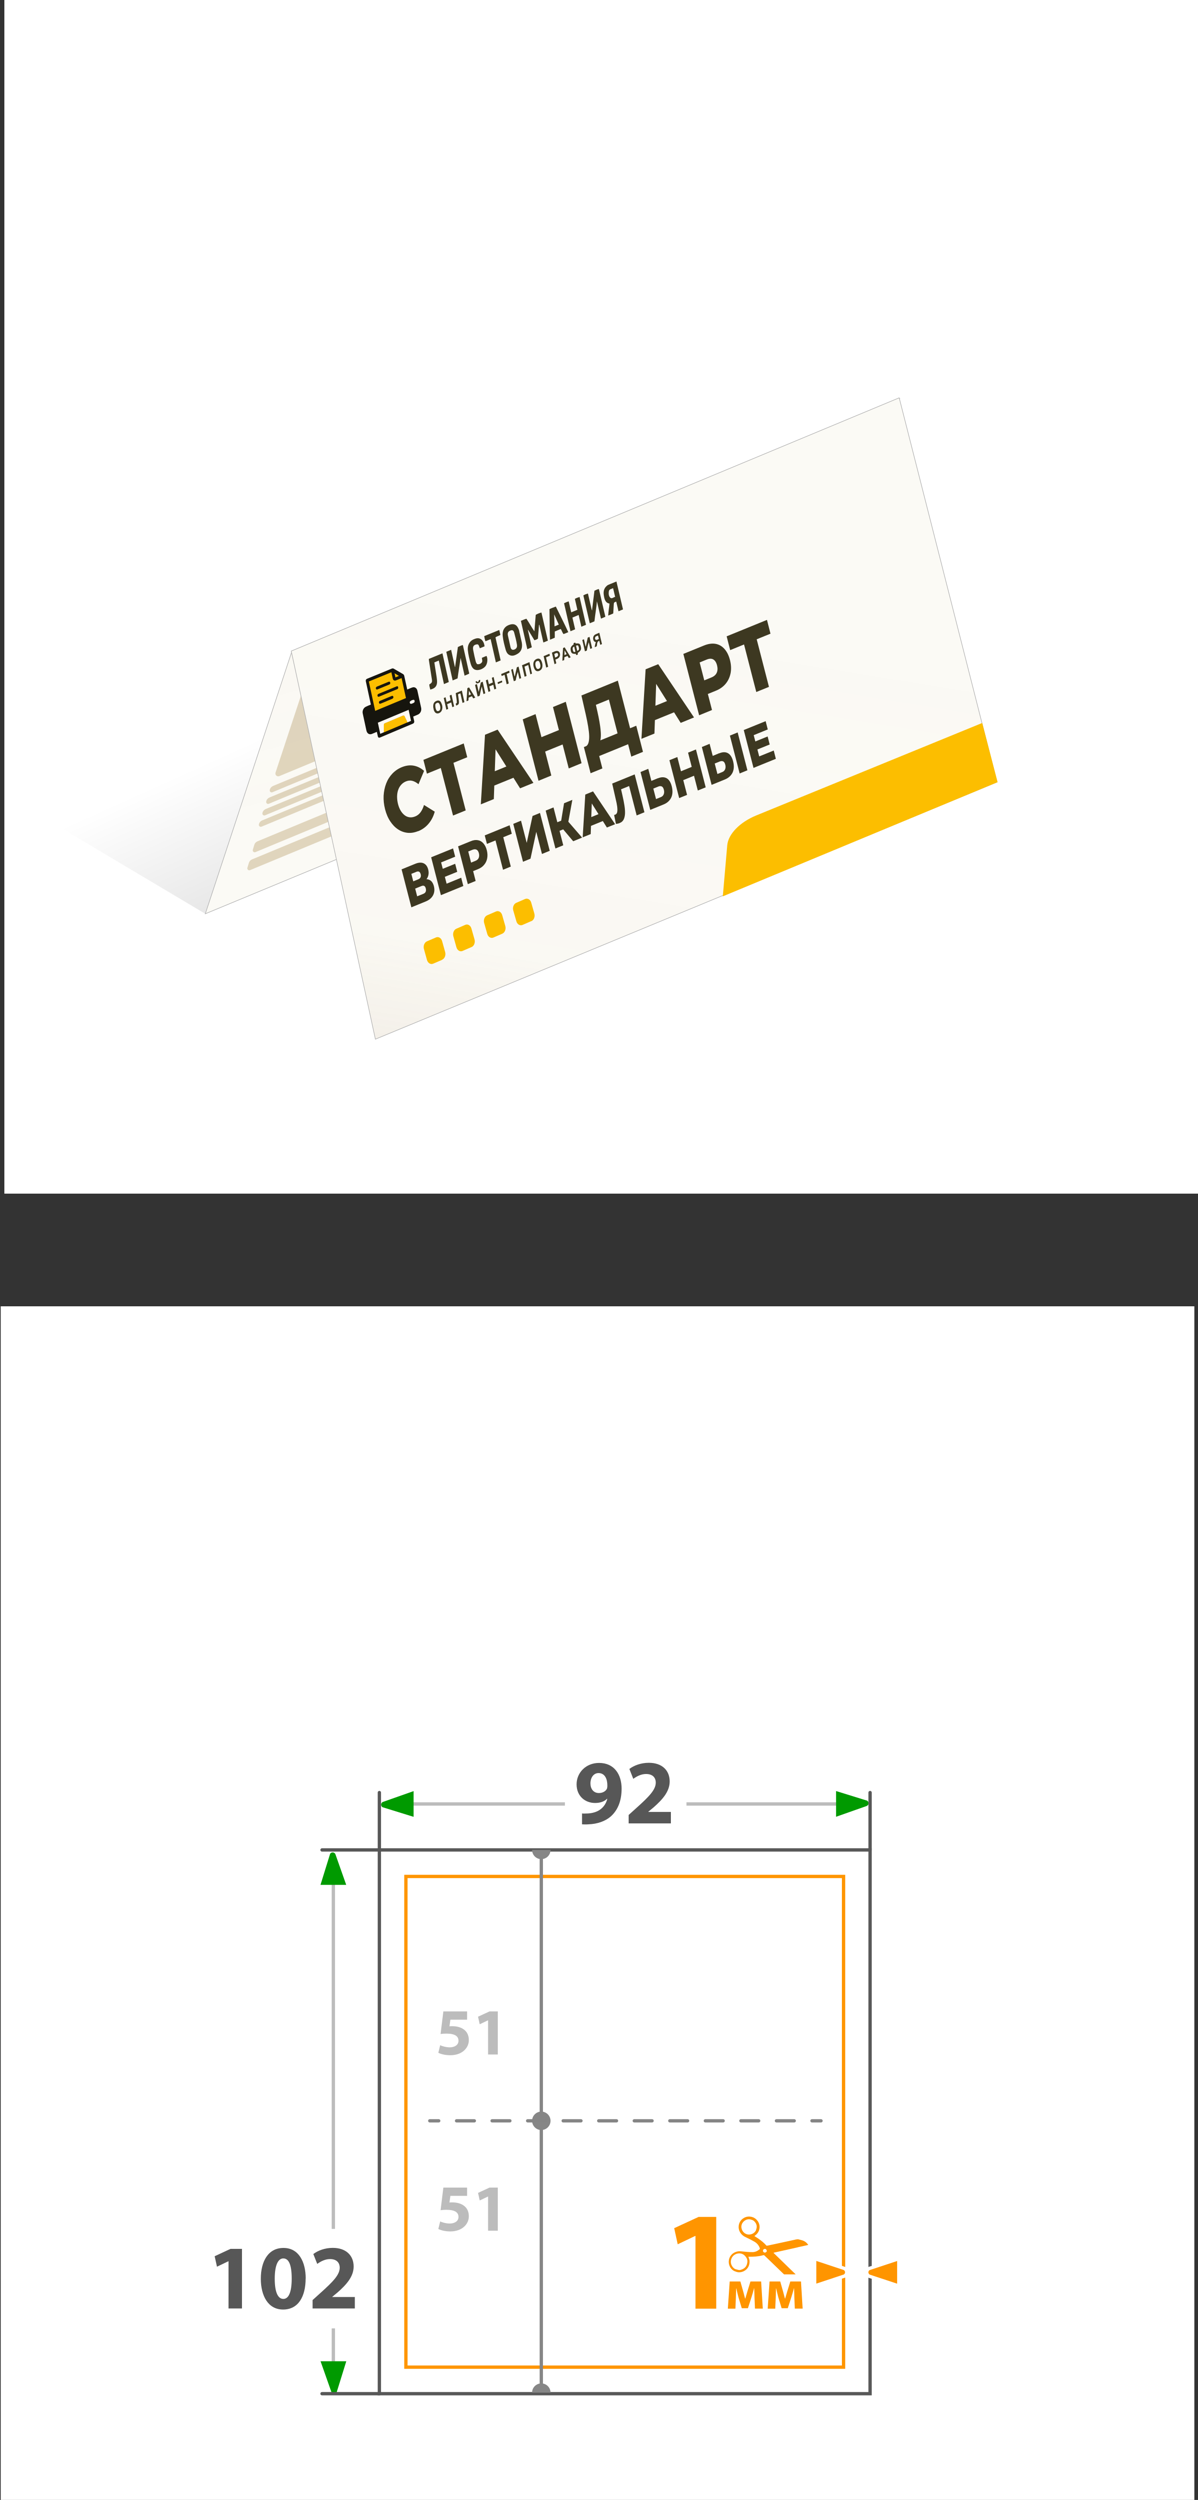 <?xml version="1.0" encoding="UTF-8"?>
<svg id="_Слой_2" data-name="Слой 2" xmlns="http://www.w3.org/2000/svg" xmlns:xlink="http://www.w3.org/1999/xlink" viewBox="0 0 180.66 376.99">
  <rect x="0" y="0" width="180.66" height="376.99" fill="#333333" stroke="none"/>
  <defs>
    <style>
      .cls-1 {
        fill: #fdf9f3;
      }

      .cls-1, .cls-2, .cls-3, .cls-4, .cls-5, .cls-6, .cls-7, .cls-8, .cls-9, .cls-10, .cls-11, .cls-12, .cls-13, .cls-14 {
        stroke-width: 0px;
      }

      .cls-2 {
        fill: #e0d5bd;
      }

      .cls-15 {
        stroke-dasharray: 0 0 2.68 2.68;
      }

      .cls-15, .cls-16, .cls-17, .cls-18, .cls-19, .cls-20, .cls-21, .cls-22, .cls-23 {
        stroke-miterlimit: 10;
      }

      .cls-15, .cls-16, .cls-19, .cls-4, .cls-21, .cls-23 {
        fill: none;
      }

      .cls-15, .cls-16, .cls-19, .cls-20, .cls-21, .cls-22, .cls-23 {
        stroke-width: .5px;
      }

      .cls-15, .cls-16, .cls-19, .cls-21 {
        stroke-linecap: round;
      }

      .cls-15, .cls-19 {
        stroke: #858585;
      }

      .cls-16 {
        stroke: #575757;
      }

      .cls-17 {
        fill: url(#_Безымянный_градиент_24-2);
      }

      .cls-17, .cls-18 {
        stroke: #b2b2b2;
        stroke-width: .09px;
      }

      .cls-18 {
        fill: url(#_Безымянный_градиент_24);
      }

      .cls-3 {
        fill: #fcbe00;
      }

      .cls-5 {
        fill: #575757;
      }

      .cls-6 {
        fill: url(#_Безымянный_градиент_115);
      }

      .cls-20 {
        stroke: #585858;
      }

      .cls-20, .cls-14, .cls-22 {
        fill: #fff;
      }

      .cls-7 {
        fill: #009a00;
      }

      .cls-8 {
        fill: #ff9500;
      }

      .cls-9 {
        fill: #bcbcbc;
      }

      .cls-10 {
        fill: #16150e;
      }

      .cls-21 {
        stroke: #868686;
      }

      .cls-24 {
        clip-path: url(#clippath);
      }

      .cls-11 {
        fill: #fbfaf5;
      }

      .cls-12 {
        fill: #3d3821;
      }

      .cls-13 {
        fill: #868686;
      }

      .cls-22 {
        stroke: #ff9500;
      }

      .cls-23 {
        stroke: #bcbcbc;
      }
    </style>
    <clipPath id="clippath">
      <rect class="cls-4" x="108.01" y="334.24" width="13.94" height="8.74"/>
    </clipPath>
    <linearGradient id="_Безымянный_градиент_115" data-name="Безымянный градиент 115" x1="71.03" y1="96.8" x2="108.03" y2="178.8" gradientUnits="userSpaceOnUse">
      <stop offset="0" stop-color="#000" stop-opacity="0"/>
      <stop offset="1" stop-color="#000" stop-opacity=".4"/>
    </linearGradient>
    <linearGradient id="_Безымянный_градиент_24" data-name="Безымянный градиент 24" x1="95.08" y1="140.05" x2="70.08" y2="52.72" gradientUnits="userSpaceOnUse">
      <stop offset=".33" stop-color="#c69c6d" stop-opacity="0"/>
      <stop offset=".58" stop-color="rgba(169, 128, 84, .11)" stop-opacity=".11"/>
      <stop offset="1" stop-color="#603813" stop-opacity=".4"/>
    </linearGradient>
    <linearGradient id="_Безымянный_градиент_24-2" data-name="Безымянный градиент 24" x1="113.26" y1="8.82" x2="74.75" y2="245.86" xlink:href="#_Безымянный_градиент_24"/>
  </defs>
  <g id="_Слой_1-2" data-name="Слой 1">
    <g>
      <rect class="cls-14" x=".66" width="180" height="180"/>
      <rect class="cls-14" x=".11" y="196.99" width="180" height="180"/>
      <g>
        <rect class="cls-20" x="57.21" y="278.97" width="74" height="82"/>
        <rect class="cls-22" x="61.21" y="282.97" width="66" height="74"/>
        <g>
          <g>
            <path class="cls-8" d="M104.88,337.18h-.04l-2.64,1.26-.53-2.43,3.68-1.7h2.66v13.84h-3.13v-10.96Z"/>
            <path class="cls-8" d="M110.03,344.05h1.62l.44,1.55c.07.24.18.66.27,1.03h.03c.08-.28.21-.73.33-1.12l.45-1.46h1.61l.25,4.09h-1.18l-.07-1.64c0-.35-.03-.95-.04-1.43h-.02c-.16.54-.18.68-.39,1.34l-.54,1.67h-.93l-.49-1.62c-.11-.39-.24-.97-.33-1.36h-.03c-.02.51-.02,1.09-.04,1.43l-.07,1.62h-1.14l.28-4.09Z"/>
            <path class="cls-8" d="M116.04,344.05h1.62l.44,1.55c.07.24.18.66.27,1.03h.03c.08-.28.21-.73.33-1.12l.45-1.46h1.61l.25,4.09h-1.18l-.07-1.64c0-.35-.03-.95-.04-1.43h-.02c-.16.54-.18.68-.39,1.34l-.54,1.67h-.93l-.49-1.62c-.11-.39-.24-.97-.33-1.36h-.03c-.02.51-.02,1.09-.04,1.43l-.07,1.62h-1.14l.28-4.09Z"/>
            <g class="cls-24">
              <path class="cls-8" d="M120.3,338.89c.51-.11,1.03-.23,1.54-.34.01,0,.02,0,.04-.01h0s-.02-.05-.04-.07c-.17-.24-.39-.43-.66-.55-.24-.1-.5-.16-.75-.22-.09-.02-.18-.02-.27,0-.11,0-.22.03-.32.06-.88.19-1.76.38-2.64.57-.5.11-1,.21-1.5.32-.07.01-.12,0-.16-.05-.06-.07-.13-.14-.19-.21-.45-.45-.96-.8-1.49-1.13-.03-.02-.06-.03-.09-.05,0-.01,0-.02.01-.02.06-.05.11-.09.17-.14.35-.29.55-.65.59-1.1.07-.79-.5-1.45-1.1-1.62-.52-.15-.99-.07-1.42.24-.35.26-.56.62-.62,1.06-.09.69.28,1.27.77,1.59.13.08.27.14.41.21.4.19.8.39,1.18.61.38.22.65.53.8.94.05.13.03.17-.07.26-.3.24-.64.38-1.02.38-.54,0-1.08-.05-1.62-.11-.26-.03-.51-.03-.76.04-.68.19-1.14.73-1.19,1.42-.05.72.37,1.32.89,1.53.2.08.4.15.61.16.83.03,1.69-.61,1.63-1.7,0-.18-.07-.35-.13-.52-.01-.04-.03-.07-.04-.12.04,0,.07,0,.1,0,.68,0,1.36-.03,2.03-.21.06-.02.11-.02.17-.03.04,0,.07,0,.1.03.15.14.3.28.44.42.88.85,1.76,1.7,2.64,2.55.07.07.15.14.23.2.15.11.33.17.51.23.47.16.93.15,1.39-.04h0c-.18-.19-.37-.38-.55-.56-1.04-1.01-2.07-2.02-3.11-3.02-.06-.05-.11-.11-.17-.17.04-.01.07-.02.1-.03,1.18-.26,2.37-.52,3.55-.79ZM114.02,336.27c-.18.52-.84.83-1.41.65-.6-.19-.94-.85-.76-1.45.18-.56.83-.98,1.47-.73.29.06.5.26.66.53.18.33.16.65.04.99ZM111.68,342.31c-.2.05-.38-.01-.61-.08-.27-.03-.49-.22-.66-.48-.16-.26-.23-.54-.19-.85.1-.66.63-1.1,1.29-1.09.46.01.79.25,1.03.63.19.29.2.6.12.93-.13.53-.49.8-.99.93ZM115.26,339.68c-.15-.04-.24-.2-.19-.34.04-.15.2-.24.35-.2.14.04.24.22.2.37-.04.12-.22.21-.35.17Z"/>
            </g>
          </g>
          <g>
            <path class="cls-8" d="M122.85,340.61l4.46,1.48c.25.14.36.35.36.58s-.12.44-.31.55l-4.52,1.5v-4.12Z"/>
            <path class="cls-14" d="M123.1,340.95l4.14,1.37c.26.16.26.53,0,.68l-4.14,1.37v-3.43M122.6,340.26v4.81l.66-.22,4.14-1.37.05-.02.05-.03c.27-.16.43-.45.43-.77,0-.32-.16-.6-.43-.77l-.05-.03-.05-.02-4.14-1.37-.66-.22h0Z"/>
          </g>
          <g>
            <path class="cls-8" d="M131.08,343.24c-.25-.14-.36-.35-.36-.58s.12-.44.31-.55l4.52-1.5v4.12l-4.46-1.48Z"/>
            <path class="cls-14" d="M135.29,340.95v3.43l-4.14-1.37c-.26-.16-.26-.53,0-.68l4.14-1.37M135.79,340.26l-.66.22-4.14,1.37-.05.02-.05.03c-.27.16-.43.45-.43.77,0,.32.16.6.43.77l.05.03.05.02,4.14,1.37.66.22v-4.81h0Z"/>
          </g>
        </g>
        <g>
          <line class="cls-21" x1="81.63" y1="359.43" x2="81.63" y2="280.36"/>
          <circle class="cls-13" cx="81.63" cy="319.82" r="1.39"/>
          <path class="cls-13" d="M80.24,278.97c0,.77.62,1.39,1.39,1.39s1.39-.62,1.39-1.39h-2.78Z"/>
          <path class="cls-13" d="M83.02,360.81c0-.77-.62-1.39-1.39-1.39s-1.39.62-1.39,1.39h2.78Z"/>
          <g>
            <path class="cls-9" d="M70.44,331.14h-2.52l-.14,1c.14-.02.26-.02.42-.02.62,0,1.26.14,1.71.47.49.33.79.87.79,1.63,0,1.21-1.04,2.28-2.79,2.28-.79,0-1.45-.18-1.81-.37l.28-1.14c.28.14.87.32,1.46.32.63,0,1.3-.3,1.3-.99s-.53-1.08-1.83-1.08c-.36,0-.61.02-.87.06l.42-3.41h3.58v1.25Z"/>
            <path class="cls-9" d="M73.6,331.24h-.02l-1.24.59-.25-1.14,1.73-.8h1.25v6.5h-1.47v-5.15Z"/>
          </g>
          <g>
            <path class="cls-9" d="M70.44,304.57h-2.52l-.14,1c.14-.02.26-.02.42-.02.62,0,1.26.14,1.71.47.49.33.79.87.79,1.63,0,1.21-1.04,2.28-2.79,2.28-.79,0-1.45-.18-1.81-.37l.28-1.14c.28.14.87.32,1.46.32.63,0,1.3-.3,1.3-.99s-.53-1.08-1.83-1.08c-.36,0-.61.02-.87.06l.42-3.41h3.58v1.25Z"/>
            <path class="cls-9" d="M73.6,304.67h-.02l-1.24.59-.25-1.14,1.73-.8h1.25v6.5h-1.47v-5.15Z"/>
          </g>
        </g>
        <line class="cls-23" x1="50.27" y1="280.34" x2="50.27" y2="336.12"/>
        <line class="cls-23" x1="58.47" y1="272.04" x2="85.19" y2="272.04"/>
        <line class="cls-23" x1="103.52" y1="272.04" x2="129.98" y2="272.04"/>
        <g>
          <path class="cls-5" d="M87.77,273.47c.28.03.5.01.91,0,.65-.04,1.3-.22,1.77-.55.59-.4.98-1,1.13-1.67h-.03c-.4.4-1,.64-1.81.64-1.52,0-2.79-1.05-2.79-2.81s1.41-3.23,3.39-3.23c2.31,0,3.4,1.77,3.4,3.87,0,1.88-.59,3.24-1.58,4.15-.86.77-2.05,1.19-3.44,1.24-.35.03-.72.01-.95,0v-1.63ZM89.04,268.95c0,.77.43,1.44,1.27,1.44.58,0,.98-.26,1.18-.58.07-.14.1-.28.1-.54.01-.95-.35-1.89-1.33-1.89-.71,0-1.22.64-1.22,1.58Z"/>
          <path class="cls-5" d="M94.8,274.97v-1.27l1.15-1.04c1.98-1.77,2.93-2.78,2.94-3.83,0-.73-.43-1.31-1.47-1.31-.77,0-1.45.39-1.92.73l-.59-1.49c.66-.51,1.73-.93,2.93-.93,2.05,0,3.15,1.19,3.15,2.81,0,1.52-1.08,2.72-2.39,3.88l-.83.69v.03h3.4v1.73h-6.37Z"/>
        </g>
        <path class="cls-7" d="M130.76,272.32l-4.68,1.65v-3.88l4.68,1.45c.29.18.29.6,0,.77Z"/>
        <path class="cls-7" d="M57.69,271.75l4.68-1.65v3.88l-4.68-1.45c-.29-.18-.29-.6,0-.77Z"/>
        <path class="cls-7" d="M50.56,279.56l1.65,4.68h-3.88l1.45-4.68c.18-.29.6-.29.77,0Z"/>
        <polyline class="cls-16" points="48.56 278.97 57.21 278.97 57.21 270.32"/>
        <line class="cls-23" x1="50.27" y1="351.12" x2="50.27" y2="360.97"/>
        <path class="cls-7" d="M49.99,360.76l-1.65-4.68h3.88l-1.45,4.68c-.18.29-.6.29-.77,0Z"/>
        <g>
          <path class="cls-5" d="M34.46,341h-.03l-1.71.82-.35-1.58,2.39-1.11h1.73v8.99h-2.03v-7.12Z"/>
          <path class="cls-5" d="M46.09,343.59c0,2.76-1.12,4.69-3.4,4.69s-3.35-2.09-3.36-4.63c0-2.61,1.09-4.66,3.42-4.66s3.35,2.14,3.35,4.6ZM41.43,343.64c0,2.06.5,3.04,1.3,3.04s1.26-1.02,1.26-3.07-.43-3.04-1.27-3.04c-.76,0-1.29.97-1.29,3.07Z"/>
          <path class="cls-5" d="M47.14,348.12v-1.27l1.15-1.04c1.98-1.77,2.93-2.78,2.94-3.83,0-.73-.43-1.31-1.47-1.31-.77,0-1.45.39-1.92.73l-.59-1.49c.66-.51,1.73-.93,2.93-.93,2.05,0,3.15,1.19,3.15,2.81,0,1.52-1.08,2.72-2.39,3.88l-.83.69v.03h3.4v1.73h-6.37Z"/>
        </g>
        <line class="cls-16" x1="57.21" y1="360.97" x2="48.56" y2="360.97"/>
        <line class="cls-16" x1="131.21" y1="278.97" x2="131.21" y2="270.32"/>
        <g>
          <line class="cls-19" x1="123.81" y1="319.82" x2="122.45" y2="319.82"/>
          <line class="cls-15" x1="119.77" y1="319.82" x2="67.5" y2="319.82"/>
          <line class="cls-19" x1="66.16" y1="319.82" x2="64.81" y2="319.82"/>
        </g>
      </g>
      <polygon class="cls-6" points="111.18 100.92 30.96 137.8 0 119.37 2.69 14.85 11.69 2.1 135.68 60.12 111.18 100.92"/>
      <polygon class="cls-11" points="44.03 98.18 135.68 60.12 125.88 98.44 30.96 137.8 44.03 98.18"/>
      <g>
        <path class="cls-2" d="M47.12,100.93l36.34-15.09c.32-.13.66.16.57.5l-3.67,14.34c-.09.35-.34.64-.68.78l-37.56,15.58c-.34.14-.68-.18-.57-.53l4.91-14.87c.11-.32.34-.58.65-.71Z"/>
        <path class="cls-2" d="M41.16,118.53l25.33-10.52c.23-.09.46.11.4.35v.05c-.07.25-.25.45-.48.54l-25.33,10.52c-.23.1-.47-.13-.39-.37l.02-.08c.07-.22.24-.4.46-.49Z"/>
        <path class="cls-2" d="M40.62,120.27l25.33-10.52c.23-.09.46.11.4.35v.05c-.07.25-.25.45-.48.54l-25.33,10.52c-.23.1-.47-.13-.39-.37l.02-.08c.07-.22.24-.4.46-.49Z"/>
        <path class="cls-2" d="M40.05,122.01l25.33-10.52c.23-.09.46.11.4.35v.05c-.07.25-.25.45-.48.54l-25.33,10.52c-.23.1-.47-.13-.39-.37l.02-.08c.07-.22.24-.4.46-.49Z"/>
        <path class="cls-2" d="M39.53,123.72l22.24-9.23c.23-.09.46.11.4.35v.05c-.07.25-.25.45-.48.54l-22.25,9.23c-.23.1-.47-.13-.39-.37l.02-.08c.07-.22.24-.4.46-.49Z"/>
        <path class="cls-2" d="M38.81,126.88l25.33-10.52c.23-.09.46.11.4.35l-.22.73c-.06.25-.24.45-.47.54l-25.33,10.52c-.23.1-.47-.13-.39-.37l.23-.76c.07-.22.24-.4.46-.49Z"/>
        <path class="cls-2" d="M38,129.6l22.24-9.23c.23-.09.46.11.4.35l-.22.73c-.06.25-.24.45-.47.54l-22.25,9.23c-.23.1-.47-.13-.39-.37l.23-.76c.07-.22.24-.4.46-.49Z"/>
      </g>
      <polygon class="cls-18" points="135.68 60.12 44.03 98.18 30.96 137.8 125.88 98.44 135.68 60.12"/>
      <polygon class="cls-11" points="43.92 98.18 135.6 59.99 150.35 117.94 56.61 156.71 43.92 98.18"/>
      <polygon class="cls-17" points="43.92 98.18 135.6 59.99 150.35 117.94 56.61 156.71 43.92 98.18"/>
      <g>
        <path class="cls-3" d="M66.68,144.74l-1.35.58c-.38.17-.8-.08-.94-.55l-.46-1.66c-.13-.47.07-.99.46-1.16l1.35-.58c.38-.17.8.08.93.55l.46,1.65c.13.47-.07.99-.46,1.16Z"/>
        <path class="cls-3" d="M71.1,142.82l-1.34.58c-.38.17-.8-.08-.93-.55l-.46-1.65c-.13-.47.07-.99.45-1.15l1.34-.58c.38-.17.8.08.93.55l.47,1.65c.13.47-.07.99-.45,1.15Z"/>
        <path class="cls-3" d="M75.75,140.8l-1.34.58c-.38.17-.8-.08-.93-.55l-.47-1.65c-.13-.47.07-.98.45-1.15l1.34-.58c.38-.16.8.08.93.55l.47,1.65c.13.47-.07.98-.45,1.15Z"/>
        <path class="cls-3" d="M80.13,138.9l-1.33.58c-.38.16-.8-.08-.93-.55l-.47-1.64c-.13-.47.07-.98.45-1.14l1.33-.58c.38-.16.8.08.93.55l.47,1.64c.13.47-.06.98-.44,1.15Z"/>
      </g>
      <g>
        <path class="cls-12" d="M63.06,125.33c-.54.22-1.07.31-1.58.26s-1-.22-1.45-.52c-.45-.29-.84-.7-1.18-1.21-.34-.51-.6-1.12-.78-1.82-.18-.71-.25-1.39-.22-2.05.04-.66.17-1.28.39-1.85.22-.57.53-1.06.93-1.48.4-.42.87-.74,1.4-.96.63-.26,1.23-.34,1.8-.24.57.1,1.1.36,1.58.79l-.84,2.01c-.31-.26-.62-.43-.93-.51-.31-.08-.63-.05-.95.08-.28.11-.52.28-.72.5-.2.22-.36.48-.46.78-.11.3-.16.63-.17,1,0,.37.04.75.14,1.14s.24.74.42,1.03c.18.29.38.51.61.68.23.17.47.26.74.29.27.03.54-.02.82-.13.33-.13.59-.34.81-.63.21-.29.39-.66.52-1.1l1.62,1.01c-.19.69-.49,1.29-.91,1.79-.42.51-.94.89-1.57,1.15Z"/>
        <path class="cls-12" d="M68.32,122.99l-2-7.76.58.41-2.52,1.03-.53-2.08,6.08-2.48.53,2.08-2.51,1.02.28-.76,2,7.76-1.9.77Z"/>
        <path class="cls-12" d="M72.51,121.28l.63-10.48,1.9-.77,5.4,8.03-2.01.82-4.41-7.01.76-.31-.31,8.94-1.97.8ZM73.69,118.81v-2.13s3.33-1.36,3.33-1.36l.99,1.73-4.32,1.76Z"/>
        <path class="cls-12" d="M83.14,116.95l-1.93.79-2.38-9.26,1.93-.79,2.38,9.26ZM84.98,112.21l-2.9,1.18-.56-2.17,2.9-1.18.56,2.17ZM83.39,106.62l1.93-.79,2.38,9.26-1.93.79-2.38-9.26Z"/>
        <path class="cls-12" d="M93.37,111.53l-1.55-6.04-1.96.8.23,1.02c.12.54.23,1.06.31,1.54.08.48.15.93.18,1.34.04.41.04.78.01,1.1s-.1.58-.2.79l-2.14.51c.23-.08.39-.26.48-.54.09-.28.13-.63.12-1.05-.01-.42-.07-.91-.16-1.46-.09-.55-.21-1.14-.35-1.77l-.66-2.89,5.49-2.24,2.09,8.12-1.9.77ZM89.06,116.6l-1.01-3.94,7.9-3.22,1.01,3.94-1.76.72-.48-1.87-4.36,1.78.48,1.87-1.77.72Z"/>
        <path class="cls-12" d="M96.73,111.41l.63-10.48,1.9-.77,5.4,8.03-2.01.82-4.41-7.01.76-.31-.31,8.93-1.97.8ZM97.91,108.94v-2.13s3.33-1.36,3.33-1.36l.99,1.73-4.32,1.76Z"/>
        <path class="cls-12" d="M105.43,107.87l-2.38-9.26,3.12-1.27c.62-.25,1.2-.34,1.72-.25.52.09.97.34,1.35.76.38.42.66.98.84,1.68.18.7.21,1.35.1,1.96-.12.61-.36,1.15-.74,1.61-.38.46-.88.82-1.51,1.07l-2.04.83.56-1.49.92,3.56-1.93.79ZM106.52,103.8l-1.17-.85,1.93-.79c.4-.16.67-.4.81-.72.14-.32.15-.69.04-1.11-.11-.43-.3-.73-.56-.88-.26-.16-.59-.15-.99.01l-1.93.79.55-1.55,1.32,5.12Z"/>
        <path class="cls-12" d="M114.05,104.36l-2-7.76.58.41-2.52,1.03-.53-2.08,6.08-2.48.53,2.08-2.51,1.02.28-.76,2,7.76-1.9.77Z"/>
        <path class="cls-12" d="M62.03,136.81l-1.47-5.71,2.04-.83c.5-.21.93-.24,1.27-.09.34.15.58.46.7.93.12.46.08.88-.11,1.25-.19.37-.51.64-.94.82l.02-.43c.47-.19.87-.22,1.2-.07.33.14.56.46.69.95.13.5.09.96-.12,1.37s-.59.73-1.13.95l-2.16.88ZM62.32,132.91l.76-.31c.17-.07.28-.17.34-.3.06-.13.07-.29.02-.47-.05-.18-.13-.31-.23-.37s-.25-.06-.42.01l-.76.31.29,1.12ZM62.9,135.17l.94-.38c.17-.07.29-.17.35-.31.06-.13.07-.3.02-.5-.05-.2-.13-.32-.24-.38-.11-.06-.25-.05-.42.02l-.94.38.3,1.17Z"/>
        <path class="cls-12" d="M67.35,133.26l2.2-.9.32,1.25-3.38,1.38-1.47-5.71,3.3-1.34.32,1.25-2.12.86.83,3.21ZM66.69,131.05l1.95-.79.31,1.21-1.95.79-.31-1.21Z"/>
        <path class="cls-12" d="M70.55,133.34l-1.47-5.71,1.92-.78c.38-.16.74-.21,1.06-.15.32.05.6.21.83.47.23.26.41.6.52,1.04.11.43.13.83.06,1.21-.07.38-.22.71-.46.99-.23.29-.54.5-.93.66l-1.26.51.35-.92.56,2.19-1.19.48ZM71.22,130.83l-.72-.53,1.19-.48c.25-.1.42-.25.5-.45s.09-.43.03-.69c-.07-.27-.18-.45-.34-.54s-.36-.09-.61,0l-1.19.48.34-.96.81,3.16Z"/>
        <path class="cls-12" d="M75.86,131.17l-1.23-4.79.36.25-1.56.63-.33-1.28,3.75-1.53.33,1.28-1.55.63.17-.47,1.23,4.79-1.17.48Z"/>
        <path class="cls-12" d="M78.87,129.95l-1.47-5.71,1.17-.48.86,3.35.88-4.06,1.12-.46,1.47,5.71-1.17.48-.86-3.34-.87,4.05-1.12.46Z"/>
        <path class="cls-12" d="M83.76,127.95l-1.47-5.71,1.18-.48,1.47,5.71-1.18.48ZM84.04,125.43l-.33-1.3,1.53-.62.33,1.3-1.53.62ZM85.64,124.23l-1.14.29.56-3.39,1.25-.51-.66,3.61ZM86.44,126.86l-1.88-2.23.76-1.16,2.46,2.84-1.34.55Z"/>
        <path class="cls-12" d="M87.87,126.28l.39-6.46,1.17-.48,3.33,4.95-1.24.5-2.72-4.33.47-.19-.19,5.51-1.21.49ZM88.6,124.76v-1.31l2.05-.84.61,1.06-2.67,1.09Z"/>
        <path class="cls-12" d="M93.44,124.12c-.08.03-.17.06-.26.08-.09.02-.2.03-.3.04l-.27-1.35c.06,0,.12-.02.17-.04.16-.07.27-.21.3-.42.04-.21.03-.48-.01-.82-.05-.33-.12-.72-.23-1.15l-.52-2.3,3.39-1.38,1.47,5.71-1.17.48-1.23-4.79.35.25-1.7.69.14-.47.3,1.32c.13.56.23,1.07.3,1.53.07.46.1.87.08,1.22-.02.35-.09.64-.21.88-.13.24-.32.41-.59.51Z"/>
        <path class="cls-12" d="M99.21,117.37c.51-.21.95-.21,1.31-.02.36.2.62.6.78,1.22.17.67.14,1.24-.08,1.71-.23.47-.62.82-1.17,1.04l-1.99.81-1.47-5.71,1.17-.48.47,1.82.97-.4ZM99.67,120.2c.2-.08.34-.22.42-.42.08-.2.09-.43.02-.69-.07-.27-.18-.44-.33-.5-.15-.06-.32-.06-.52.03l-.74.3.41,1.58.74-.3Z"/>
        <path class="cls-12" d="M103.61,119.87l-1.19.48-1.47-5.71,1.19-.48,1.47,5.71ZM104.74,116.95l-1.79.73-.34-1.34,1.79-.73.34,1.34ZM103.76,113.5l1.19-.48,1.47,5.71-1.19.48-1.47-5.71Z"/>
        <path class="cls-12" d="M108.46,113.6c.51-.21.95-.22,1.31-.02.36.2.62.6.78,1.22.17.67.14,1.24-.08,1.71-.23.47-.62.82-1.17,1.04l-1.99.81-1.47-5.71,1.17-.48.47,1.82.97-.4ZM108.93,116.42c.2-.08.34-.22.42-.42.08-.19.09-.43.02-.69-.07-.27-.18-.44-.33-.5s-.32-.05-.52.03l-.74.3.41,1.58.74-.3ZM111.54,116.64l-1.47-5.71,1.17-.48,1.47,5.71-1.17.48Z"/>
        <path class="cls-12" d="M114.48,114.07l2.2-.89.32,1.25-3.37,1.37-1.47-5.71,3.3-1.34.32,1.25-2.12.86.83,3.21ZM113.81,111.85l1.95-.79.31,1.21-1.95.79-.31-1.21Z"/>
      </g>
      <g>
        <path class="cls-10" d="M56.81,110.37c-.24.1-.47.2-.71.3-.33.13-.62.02-.77-.29-.03-.06-.05-.12-.07-.19-.19-.87-.37-1.73-.56-2.6-.09-.41.12-.83.44-1,.23-.12.46-.2.69-.3.03-.01.05-.02.08-.03.01-.03,0-.06,0-.08-.25-1.14-.49-2.29-.74-3.43-.04-.19.03-.33.2-.4,1.24-.5,2.47-1.01,3.7-1.52.12-.05.22-.05.33.02.45.27.91.53,1.36.79.1.06.17.14.2.28.15.68.3,1.37.45,2.05.04,0,.07-.02.1-.03.23-.09.46-.21.7-.28.33-.1.64.1.73.48.19.86.38,1.73.57,2.6.09.43-.12.87-.51,1.03-.23.1-.46.19-.69.29.04.2.09.39.13.58.01.06.03.11.03.17,0,.15-.07.26-.21.32-.59.25-1.17.49-1.76.74-1.05.44-2.1.89-3.15,1.33-.02,0-.04.02-.07.03-.14.05-.26-.01-.3-.18-.05-.22-.1-.45-.15-.68Z"/>
        <path class="cls-12" d="M80.59,95.2c.07-.84.14-1.65.2-2.48.28-.16.56-.28.86-.35.33,1.43.64,2.82.97,4.24l-.68.28c-.2-.89-.41-1.78-.61-2.67-.02,0-.03,0-.05.01-.05.69-.11,1.39-.16,2.08-.16.12-.33.18-.53.24-.32-.52-.64-1.05-.96-1.58l-.03.02.6,2.62-.68.29c-.32-1.42-.65-2.84-.97-4.28.3-.1.56-.26.84-.31.42.63.77,1.29,1.2,1.9Z"/>
        <path class="cls-12" d="M89.63,89.09c.24-.1.46-.25.69-.25l.97,4.17-.66.28c-.2-.87-.4-1.74-.61-2.61-.09,1.01-.27,2.01-.38,3.02l-.7.29-.97-4.2c.21-.14.44-.21.69-.29l.59,2.53s.02,0,.03,0c.12-.97.24-1.93.36-2.92Z"/>
        <path class="cls-12" d="M69,102.3l-.74.31c-.32-1.44-.64-2.87-.96-4.32l.73-.3.57,2.59s.02,0,.03,0c.14-1,.28-2,.42-3.01.23-.12.48-.23.75-.3.32,1.44.64,2.86.96,4.29-.11.11-.24.12-.35.18-.11.05-.22.09-.35.15l-.6-2.68c-.14,1.05-.33,2.08-.46,3.11Z"/>
        <path class="cls-12" d="M64.66,99.37l2.06-.85.96,4.33-.73.31c-.26-1.18-.52-2.35-.78-3.55l-.67.28c.05.35.11.7.16,1.05.08.55.19,1.09.24,1.64.08.81-.24,1.23-1.01,1.41-.07-.25-.14-.5-.15-.77.43-.28.46-.36.37-.89-.15-.92-.29-1.85-.43-2.77,0-.06,0-.12-.01-.19Z"/>
        <path class="cls-12" d="M85.06,90.97c.22-.11.45-.21.7-.28.13.56.25,1.1.38,1.65l.93-.38-.38-1.65c.24-.13.47-.22.71-.29.33,1.41.65,2.79.97,4.2l-.7.29c-.14-.59-.27-1.17-.41-1.77l-.94.39.41,1.77-.7.29c-.32-1.4-.64-2.8-.97-4.22Z"/>
        <path class="cls-12" d="M73.07,97.47l-.71.29c-.04-.12-.09-.23-.13-.35-.06-.19-.17-.27-.34-.24-.48.08-.63.33-.53.87.11.59.24,1.17.39,1.75.04.14.12.25.19.36.24.05.47,0,.66-.19.24-.23.07-.5.07-.76l.69-.29c.22.35.2,1.23-.24,1.65-.28.27-.6.42-.93.47-.61.1-1.01-.2-1.22-.97-.18-.66-.35-1.32-.42-2.03-.07-.72.25-1.34.85-1.61.19-.08.37-.15.57-.17.57-.05,1.01.43,1.1,1.19Z"/>
        <path class="cls-12" d="M73.99,96.38l-.78.32c-.11-.25-.13-.51-.19-.77l2.27-.93.17.74c-.24.17-.5.19-.74.38.26,1.15.52,2.3.78,3.47l-.72.3c-.26-1.15-.52-2.31-.79-3.5Z"/>
        <path class="cls-12" d="M72.03,105.04l-.39-1.76.28-.12.27,1.19c.12-.52.22-.97.32-1.43l.28-.12.39,1.75-.27.12c-.08-.36-.16-.73-.26-1.15-.13.5-.23.94-.31,1.39l-.31.13Z"/>
        <path class="cls-12" d="M88.79,96.83c-.13.43-.23.84-.29,1.27l-.29.12c-.13-.57-.26-1.14-.4-1.71l.25-.11.25,1.1s.02,0,.03,0c.1-.45.19-.89.29-1.35l.27-.11.39,1.7-.27.12-.24-1.03Z"/>
        <path class="cls-12" d="M77.95,100.63l.25-.11.39,1.74-.26.11-.24-1.04c-.14.42-.25.84-.32,1.28l-.29.12c-.13-.57-.26-1.14-.39-1.73.06-.07.15-.07.25-.12l.25,1.11s.02,0,.04,0c.1-.45.21-.9.31-1.35Z"/>
        <path class="cls-12" d="M74.82,103.86l-.27.11-.16-.71-.6.25.16.71-.29.12c-.13-.58-.26-1.16-.39-1.73.09-.07.18-.1.29-.13l.16.69.6-.25-.15-.69c.09-.08.17-.09.27-.13l.39,1.75Z"/>
        <path class="cls-12" d="M70.04,105.88l-.29.12-.32-1.43c-.12,0-.23.08-.36.13.04.34.09.67.13,1,.04.44-.02.55-.39.7-.06-.08-.05-.18-.08-.27.03-.09.13-.06.16-.16,0-.49-.12-.96-.16-1.45l.92-.38c.13.58.26,1.15.39,1.75Z"/>
        <path class="cls-12" d="M79.41,101.93l-.3.12-.39-1.73,1.12-.47.39,1.73-.25.11-.32-1.41-.57.24.32,1.41Z"/>
        <path class="cls-12" d="M66.92,105.26l.27-.11.16.71.61-.26-.15-.69c.09-.09.18-.1.28-.14l.39,1.76-.27.11-.16-.71-.62.26.16.71-.28.12-.39-1.76Z"/>
        <path class="cls-12" d="M76.72,103.06l-.31.13-.32-1.43-.42.18c-.06-.09-.07-.19-.08-.3l1.17-.49c.06.08.06.18.08.29l-.44.18.32,1.44Z"/>
        <path class="cls-12" d="M81.98,98.95l.86-.36c.06.09.06.18.07.3l-.57.24.32,1.42-.29.12c-.13-.57-.26-1.13-.39-1.72Z"/>
        <path class="cls-12" d="M71.89,102.72s.09.09.13.13c.14,0,.15-.12.17-.24.07-.05.14-.08.22-.09.03.28-.03.39-.24.48-.24.11-.36.06-.47-.2.06-.03.13-.06.19-.09Z"/>
        <path class="cls-12" d="M75.09,103.15l-.06-.25.65-.27c.04.07.05.15.06.25l-.65.27Z"/>
        <path class="cls-3" d="M60.56,102.25c.22,1.01.44,2.01.66,3.02-1.54.64-3.08,1.28-4.64,1.93-.32-1.48-.64-2.95-.96-4.43l3.39-1.39s.02.06.03.09c.06.29.13.58.19.87.06.24.25.35.47.27.26-.1.52-.21.78-.32.03-.01.05-.02.08-.03Z"/>
        <path class="cls-3" d="M61.45,108.93c-.45.19-.9.38-1.34.57-.72.3-1.43.6-2.15.91-.03.01-.05.02-.08.03-.03-.03-.03-.07-.03-.11,0-.33,0-.66,0-.99,0-.14.06-.23.17-.28.02-.01.04-.02.07-.03.88-.37,1.75-.74,2.63-1.1.02,0,.03-.01.05-.02.12-.05.21-.02.27.11.14.27.27.55.4.83.01.03.03.06.01.1Z"/>
        <path class="cls-1" d="M61.45,108.93c-.1-.25-.23-.48-.34-.72-.03-.07-.07-.14-.1-.21-.05-.09-.13-.12-.22-.09-.92.39-1.84.77-2.76,1.16-.1.04-.15.12-.15.24,0,.37,0,.75,0,1.12-.18.07-.36.15-.54.23l-.36-1.68,4.64-1.94c.12.55.24,1.11.36,1.67l-.52.22Z"/>
        <path class="cls-1" d="M61.79,105.99c0-.09,0-.18.07-.24.16-.13.34-.21.52-.22.09,0,.14.09.15.21,0,.08-.04.19-.11.23-.13.08-.27.14-.41.17-.1.02-.17-.05-.21-.15Z"/>
        <path class="cls-3" d="M60.16,101.93l-.53.22-.13-.62c.22.13.45.27.66.4Z"/>
        <path class="cls-12" d="M78.32,95.2c-.21-.72-.55-1.22-1.33-1.03-.69.17-1.29.66-1.18,1.74.07.71.26,1.38.44,2.05.09.33.24.62.51.78.44.27.87.11,1.3-.15.47-.28.7-.74.66-1.42-.02-.39-.16-.74-.21-1.05-.08-.35-.13-.64-.21-.91ZM77.96,97.28c.05.32-.1.56-.39.67-.28.11-.49,0-.57-.31-.08-.31-.14-.62-.21-.93-.07-.3-.14-.59-.2-.89-.07-.36.04-.6.34-.72.33-.14.51-.06.61.3.17.62.33,1.24.43,1.89Z"/>
        <path class="cls-12" d="M92.12,88.03c-.15.06-.29.12-.44.19-.07.04-.14.09-.2.15-.39.35-.51.82-.43,1.35.09.64.24,1.2.86,1.3-.04.59-.17,1.18-.19,1.81l.73-.3c.04-.07.04-.14.04-.21.02-.36.04-.72.06-1.07.02-.39.03-.41.38-.53l.34,1.46.68-.28c-.33-1.4-.65-2.79-.99-4.21-.3.12-.57.23-.85.35ZM92.76,90.01c-.25.05-.5.34-.73.12-.23-.21-.27-.58-.22-.93.06-.41.4-.35.63-.51.02.04.03.05.03.06.09.4.19.81.29,1.25Z"/>
        <path class="cls-12" d="M83.82,91.47c-.33.12-.64.23-.96.39.03,1.53.02,3.06.08,4.61l.72-.3c0-.31,0-.63,0-.94l.9-.38c.17.24.23.56.43.77l.71-.29c-.61-1.31-1.25-2.58-1.88-3.86ZM83.63,94.46c-.02-.6-.04-1.19-.06-1.81.24.52.47,1.02.7,1.54l-.65.27Z"/>
        <path class="cls-12" d="M86.8,97.05s-.02-.13-.08-.15l-.22.09c-.03.07.02.12,0,.19-.39.28-.5.51-.44.87.08.47.23.57.78.55.04.05.01.16.08.19.08-.04.17-.04.23-.12-.01-.07-.02-.14-.03-.2.45-.31.56-.52.48-.89-.1-.52-.22-.59-.81-.54ZM86.77,98.27c-.2.11-.3.06-.37-.19-.09-.34-.05-.47.19-.58l.18.77ZM87.05,98.16l-.18-.78c.25-.12.34-.07.41.22.08.33.04.44-.23.56Z"/>
        <path class="cls-12" d="M81.66,99.72c-.15-.37-.41-.49-.75-.34-.32.14-.48.41-.48.79,0,.25.06.49.17.7.16.33.44.43.75.28.32-.15.46-.42.45-.82,0-.22-.06-.42-.14-.62ZM81.49,100.51c-.02.18-.1.29-.24.35-.14.06-.27.03-.35-.1-.1-.17-.16-.37-.17-.6,0-.23.05-.4.26-.47.19-.07.3-.02.4.22.03.07.05.16.07.24.04.12.04.24.03.37Z"/>
        <path class="cls-12" d="M66.53,105.97c-.16-.33-.41-.41-.74-.26-.32.14-.46.39-.46.79,0,.13.01.25.05.38.02.18.09.35.19.49.28.4.91.21,1.08-.31.13-.41.04-.76-.12-1.08ZM66.39,106.89c-.02.17-.11.28-.25.33-.14.05-.25.03-.33-.11-.13-.23-.17-.49-.17-.78,0-.21.14-.27.26-.33.13-.06.26-.03.33.1.06.11.12.22.13.34.05.15.05.29.03.43Z"/>
        <path class="cls-12" d="M89.81,95.66c-.27.13-.4.41-.36.7.04.28.17.43.41.47-.1.25-.14.5-.18.77l.3-.13c.11-.28-.03-.72.4-.83l.14.6.26-.11c-.14-.58-.26-1.14-.4-1.71-.19.08-.38.15-.56.24ZM90.3,96.36c-.17.06-.33.23-.5.08-.07-.06-.09-.16-.06-.27.06-.29.29-.21.44-.35l.13.54Z"/>
        <path class="cls-12" d="M83.88,98.17c-.22.04-.44.16-.65.25.14.59.26,1.16.39,1.73.1-.03.18-.06.27-.13l-.13-.56c.1-.04.2-.08.29-.12.29-.14.44-.43.39-.74-.05-.32-.26-.48-.57-.43ZM83.71,99.16l-.12-.54c.36-.21.5-.2.56.03.06.24-.05.37-.43.51Z"/>
        <path class="cls-12" d="M85.17,97.61l-.26.11c-.03.64-.09,1.28-.1,1.93l.27-.11c.01-.15.02-.29.03-.43l.47-.2c.07.11.14.22.2.33l.28-.12c-.3-.5-.6-.99-.91-1.5ZM85.12,98.78c0-.23.01-.44.02-.7.12.21.21.38.31.56l-.33.14Z"/>
        <path class="cls-12" d="M70.74,103.66l-.26.11c-.04.65-.09,1.31-.13,1.97.11-.02.2-.06.29-.12.03-.16-.01-.31.05-.43l.48-.2c.07.11.13.22.2.33l.3-.12c-.32-.52-.63-1.03-.93-1.53ZM70.69,104.85c0-.22.02-.44.03-.69.11.19.21.36.31.55l-.34.14Z"/>
        <path class="cls-10" d="M59.99,103.89c-.4.16-.81.33-1.21.5-.53.22-1.07.44-1.6.66-.13.05-.21.02-.25-.1-.03-.1,0-.22.09-.28.02-.02.05-.03.07-.04.91-.38,1.81-.75,2.71-1.12.16-.07.22,0,.25.15.02.07-.02.14-.07.23Z"/>
        <path class="cls-10" d="M58.28,105.75c-.29.12-.58.24-.88.36-.13.05-.22,0-.25-.13-.03-.12.03-.24.15-.29.59-.25,1.19-.49,1.78-.74.12-.05.21,0,.24.13.03.12-.04.24-.15.29-.3.12-.59.25-.89.37Z"/>
        <path class="cls-10" d="M57.81,103.6c-.29.12-.59.24-.88.36-.15.06-.23-.03-.25-.13-.03-.12.04-.24.16-.29.59-.24,1.18-.49,1.77-.73.11-.05.21.01.24.13.03.13-.03.24-.15.29-.3.12-.6.25-.9.37h0Z"/>
      </g>
      <path class="cls-3" d="M148.13,109.02l-34.09,13.95c-2.48,1.02-4.22,2.81-4.37,4.5l-.67,7.7,41.44-17.22-2.32-8.92Z"/>
    </g>
  </g>
</svg>